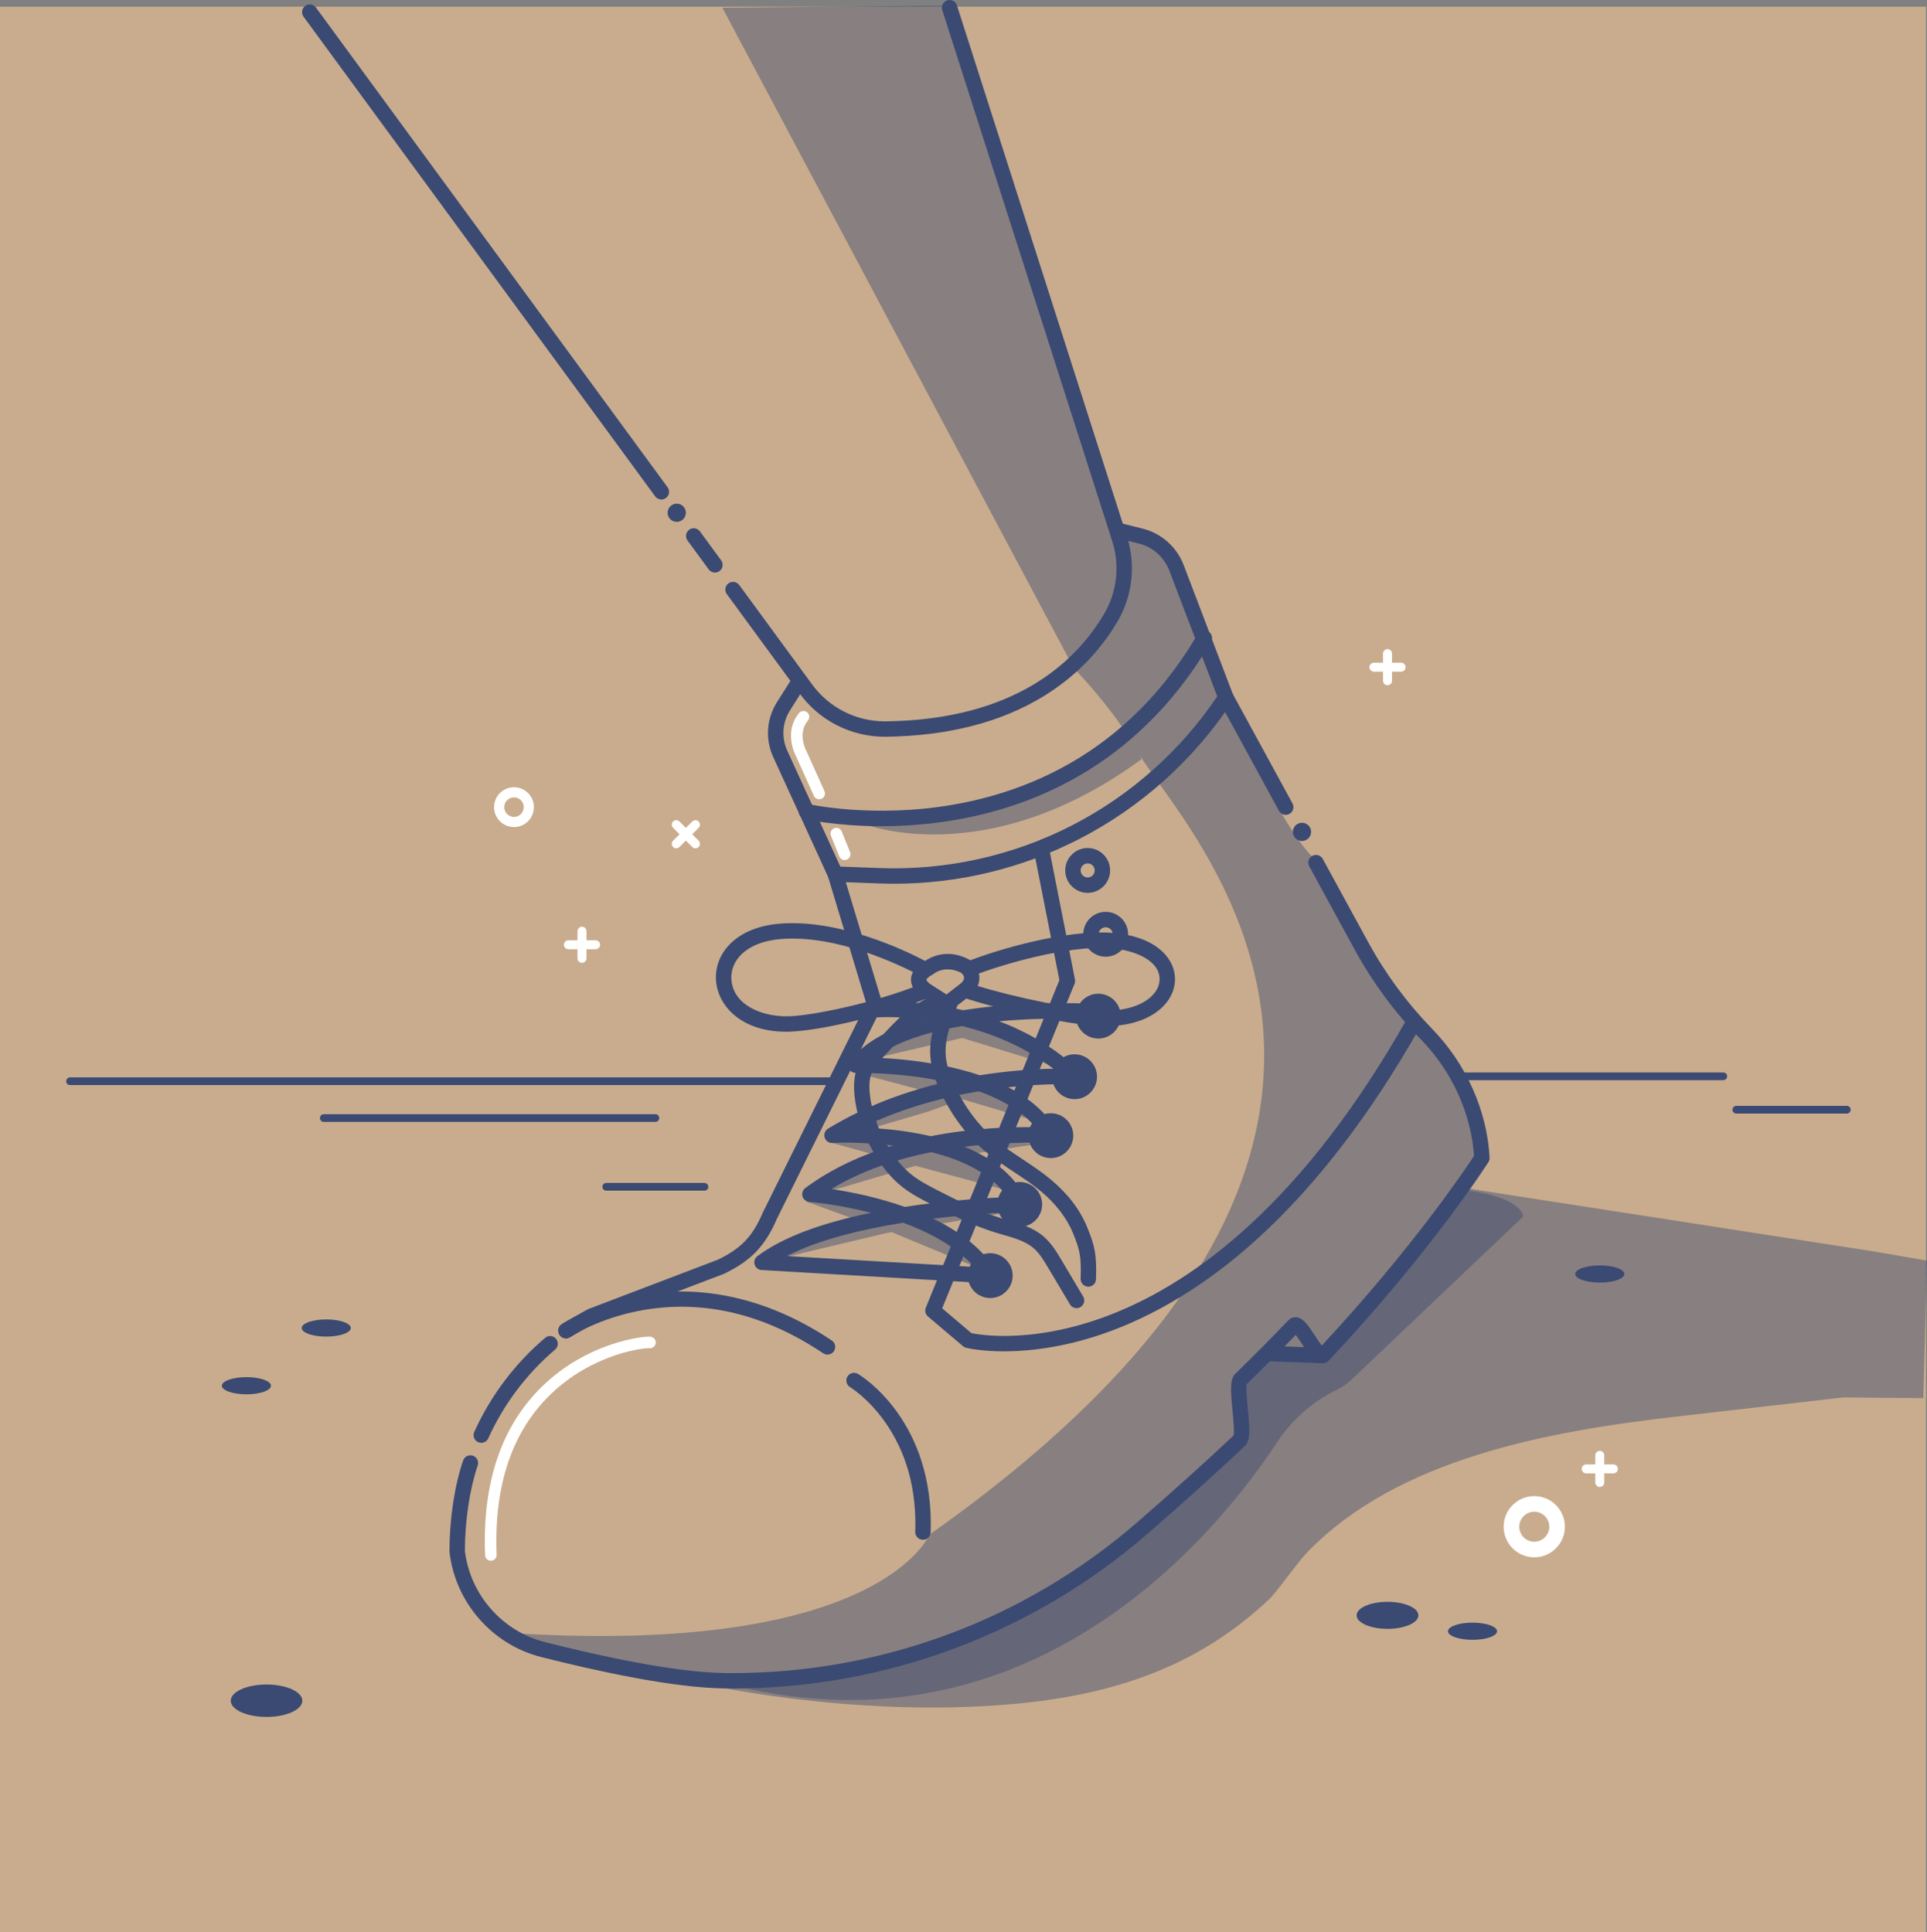 <?xml version="1.0" encoding="UTF-8"?>
<svg xmlns="http://www.w3.org/2000/svg" viewBox="0 0 1000.52 1003.47">
  <rect x="0" y="0" width="1000.52" height="1003.47" fill="#808080" stroke="none"/>
  <defs>
    <style>
      .cls-1, .cls-2 {
        fill: #3b4a72;
      }

      .cls-1, .cls-2, .cls-3, .cls-4 {
        stroke-width: 0px;
      }

      .cls-2 {
        mix-blend-mode: multiply;
        opacity: .45;
      }

      .cls-3 {
        fill: #c9ac8d;
      }

      .cls-5 {
        isolation: isolate;
      }

      .cls-4 {
        fill: #fff;
      }
    </style>
  </defs>
  <g class="cls-5">
    <g id="Ebene_2" data-name="Ebene 2">
      <g id="Etappe_5" data-name="Etappe 5">
        <rect class="cls-3" y="3.47" width="1000" height="1000"/>
        <g id="highlight_shadows" data-name="highlight/shadows">
          <path class="cls-2" d="M657.48,703.77h26.36l-13.39-13.39s-13.39,13.39-12.97,13.39Z"/>
          <path class="cls-2" d="M441.53,552.44s45.91-20.4,58.03-22.32c0,0,40.17,8.29,54.2,25.51l-54.2-16.58-58.03,13.39Z"/>
          <path class="cls-2" d="M506.59,657.97c-6.49-7.97-18.14-16.09-28.08-20.81l44.31-7.44s-32.54-.77-57.98,1.68c-4.82-1.8-8-2.76-8-2.76-28.06-7.33-38.26-4.65-38.26-4.65l29.02,10.52c-12.01,3-30.24,8.85-40.48,18.47l52.82-12.57,3.02-.53,43.64,18.09Z"/>
          <path class="cls-2" d="M494.61,600.77l44.44-6.76s-32.04-2.78-59.02,1.67c-7.56-2.27-12.99-3.39-12.99-3.39-12.12,1.91-36.82.76-36.82.76l29.54,8.18c-11.28,3.91-25.26,10.1-33.44,18.65l49.02-14.47,45.91,12.38c-5.9-7.24-16.42-12.9-26.63-17.03Z"/>
          <path class="cls-2" d="M536.54,581.77c-4.17-5.12-10.66-9.45-17.72-13.01l7.28-1.68s-4.57-.89-13.02-1.01c-15.15-6.59-30.74-9.81-30.74-9.81-12.12,1.91-43.36-.64-43.36-.64l40.81,10.84,6.05,1.63c-1.62.25-3.28.52-4.98.82,0,0-35.79,7.71-51.14,23.76l52.07-15.37,17.93-6.4,36.82,10.86Z"/>
          <g>
            <path class="cls-2" d="M736.5,531.65c-14.35-8.61-53.56-85.13-53.56-85.13-29.65-27.74-73.65-154.95-73.65-154.95-5.74-15.3-27.74-15.3-27.74-15.3l3.83,9.56c8.61,31.56-27.74,61.21-27.74,61.21,11.94,12.73,21.26,24.56,28.55,35.82-7.28,6.85-54.69,48.03-139.29,44.52,0,0,64.19,26.78,145.81-33.16l-1.09-2.43c21.51,37.85,185.25,197.43-109.03,405.16,0,0-24.95,62.11-212.31,51.42,0,0,55.25,44.49,202.55,13.25,0,0,98.2-28.06,169.61-116.05l1.28-29.33,28.7-29.16c-.34,1-.54,1.52-.54,1.52l12.33,15.73,84.81-101.92c2.87-31.56-32.52-70.78-32.52-70.78Z"/>
            <path class="cls-2" d="M582.45,284.62L491.9,2.86l-116.85,1.15,182.21,342.47c32.2-31.88,25.19-61.85,25.19-61.85Z"/>
          </g>
          <path class="cls-4" d="M254.88,810.53c-1.6,0-2.93-1.26-3-2.88-1.53-37.73,8.53-67.32,29.91-87.94,23.36-22.53,51.71-25.86,55.92-25.53,1.65.13,2.89,1.57,2.76,3.22-.13,1.65-1.58,2.88-3.22,2.76-3.23-.26-29.57,2.91-51.3,23.87-20.09,19.38-29.54,47.43-28.08,83.38.07,1.66-1.22,3.05-2.88,3.12-.04,0-.08,0-.12,0Z"/>
          <path class="cls-2" d="M974.17,650.09l-214.22-33.22s-29.81,35.37-79.67,90.79l-21.27-1.18-12.47,12.73,1.2,23.23c-23.9,24.46-49.11,47.77-73.37,65.74-93.72,69.43-175.11,65.3-214.22,65.3,0,0,80.27,19.11,165.72,11.46,51.17-4.58,95.26-18.78,132.88-54.22,4.53-4.27,14.45-18.84,19.86-24.44,47.16-48.87,124.83-62.95,192.3-70.69l86.07-9.88,41.62.38,1.91-71.41-26.35-4.58Z"/>
          <path class="cls-4" d="M425.32,415.06c-1.14,0-2.24-.66-2.74-1.77l-9.12-20.26c-.79-1.47-6.57-13.03,1.4-22.7,1.05-1.28,2.94-1.46,4.22-.41,1.28,1.05,1.46,2.94.41,4.22-5.7,6.92-.93,15.71-.72,16.09.04.07.08.16.12.23l9.17,20.37c.68,1.51,0,3.29-1.5,3.97-.4.18-.82.27-1.23.27Z"/>
          <path class="cls-4" d="M438.56,446.62c-1.19,0-2.31-.71-2.78-1.88l-4.33-10.69c-.62-1.54.12-3.28,1.66-3.91,1.54-.62,3.29.12,3.91,1.66l4.33,10.69c.62,1.54-.12,3.28-1.66,3.91-.37.15-.75.22-1.12.22Z"/>
          <path class="cls-2" d="M761.21,618.11l-73.94,86.19-30.81-.67-10.93,10.85-2.55,11.2,2.42,5.74-1.91,14.11c-106.41,123.21-256.34,131.25-256.34,131.25,152.99,33.77,246.19-82.61,275.95-127.8,7.72-11.72,18.47-21.14,31.08-27.31h0c2.85-1.39,5.46-3.21,7.76-5.4l88.95-84.52s.11-9.83-29.67-13.65Z"/>
        </g>
        <g id="Objekt">
          <path class="cls-1" d="M343.4,259.41c-1.23,0-2.45-.57-3.23-1.64L157.6,8.66c-1.31-1.78-.92-4.28.86-5.59,1.78-1.3,4.28-.92,5.59.86l182.56,249.12c1.31,1.78.92,4.28-.86,5.59-.71.52-1.54.77-2.36.77Z"/>
          <path class="cls-1" d="M371.21,297.36c-1.23,0-2.45-.57-3.23-1.64l-11.02-15.03c-1.31-1.78-.92-4.28.86-5.59,1.78-1.3,4.28-.92,5.59.86l11.02,15.03c1.31,1.78.92,4.28-.86,5.59-.71.52-1.54.77-2.36.77Z"/>
          <path class="cls-1" d="M459.41,382.61c-17.68,0-34.28-8.51-44.52-22.88l-37.52-51.19c-1.31-1.78-.92-4.28.86-5.59,1.78-1.3,4.28-.92,5.59.86l37.55,51.24c8.77,12.3,22.94,19.56,38.03,19.56.21,0,.42,0,.63,0,66.98-.89,98.58-30.9,113.3-55.92,6.62-11.26,8.16-24.91,4.21-37.45L489.23,5.22c-.67-2.1.49-4.36,2.59-5.03,2.11-.68,4.36.49,5.03,2.59l88.32,276.03c4.63,14.71,2.83,30.72-4.94,43.92-9.35,15.9-22.29,28.98-38.46,38.88-22.04,13.5-49.51,20.56-81.63,20.99-.25,0-.49,0-.74,0Z"/>
          <path class="cls-1" d="M464.27,458.93c-2.55,0-5.1-.05-7.65-.14l-23.07-.85c-1.51-.06-2.86-.96-3.49-2.33l-28.59-62.47c-4.22-9.23-3.51-19.86,1.91-28.44l7.8-12.36c1.18-1.87,3.65-2.43,5.52-1.25,1.87,1.18,2.43,3.65,1.25,5.52l-7.8,12.36c-3.97,6.29-4.5,14.08-1.4,20.84l27.56,60.23,20.6.76c34.62,1.27,69.22-6.45,100.02-22.34,30.2-15.57,56.11-38.65,75.07-66.83l-24.89-65.32c-2.66-6.98-8.57-12.23-15.82-14.04l-11.91-2.98c-2.14-.54-3.45-2.71-2.91-4.85.54-2.14,2.71-3.45,4.85-2.91l11.91,2.98c9.78,2.45,17.76,9.53,21.35,18.95l25.62,67.25c.46,1.2.31,2.55-.4,3.62-19.8,30.1-47.19,54.73-79.21,71.25-29.75,15.34-62.9,23.36-96.32,23.36Z"/>
          <path class="cls-1" d="M293.89,695.02c-1.4,0-2.76-.74-3.49-2.04-1.08-1.93-.4-4.36,1.53-5.45.7-.4,2.04-1.17,3.61-2.09,4.47-2.61,8.3-4.83,9.92-5.62.11-.05.22-.1.33-.14l67.08-25.56c12.04-5.9,17.89-12.04,23.12-24.25.03-.07.06-.13.09-.2l53.74-108.5-19.95-66.08c-.64-2.11.56-4.35,2.67-4.98,2.12-.64,4.35.56,4.99,2.67l20.4,67.59c.29.97.21,2.02-.25,2.93l-54.39,109.82c-5.97,13.88-13.32,21.55-27.08,28.26-.11.05-.22.1-.33.14l-67.07,25.56c-1.63.82-6.19,3.48-9.25,5.26-1.62.94-2.99,1.74-3.72,2.15-.62.35-1.29.51-1.96.51Z"/>
          <path class="cls-1" d="M249.88,749.29c-.55,0-1.11-.11-1.64-.35-2.01-.91-2.91-3.28-2-5.29,8.43-18.72,21.15-35.62,36.8-48.88,1.69-1.43,4.21-1.22,5.64.47s1.22,4.21-.47,5.64c-14.74,12.49-26.73,28.42-34.68,46.06-.67,1.48-2.12,2.36-3.65,2.36Z"/>
          <path class="cls-1" d="M380.26,876.85c-1.43,0-2.85,0-4.28-.03-26.68-.34-66.37-9.04-94.96-16.28-25.5-6.45-44.63-28.36-47.62-54.51-.02-.15-.03-.31-.03-.46.02-16.74,2.6-33.9,7.09-47.1.71-2.09,2.98-3.21,5.07-2.5,2.09.71,3.21,2.98,2.5,5.07-4.13,12.16-6.62,28.71-6.66,44.31,2.7,22.77,19.39,41.82,41.61,47.44,28.18,7.13,67.21,15.7,93.1,16.04,1.39.02,2.78.03,4.17.03,77.5,0,152.08-27.79,210.44-78.5,18.45-16.03,35.19-31.12,49.77-44.86.54-2.04-.13-8.91-.53-13.09-1.02-10.58-1.41-16.23,1.51-19.06,9.08-8.81,18.33-18.13,27.52-27.72,1.08-1.13,2.59-1.7,4.11-1.55,3.46.32,5.89,3.77,9.88,9.85.92,1.4,2.25,3.43,3.33,4.85,46.74-50.25,74.41-91.41,79.06-98.5-1.49-21.96-11.45-43.89-27.46-60.36-13.6-13.99-25.24-29.77-34.58-46.9l-23.53-43.14c-1.06-1.94-.34-4.37,1.6-5.43,1.94-1.06,4.37-.34,5.43,1.6l23.53,43.14c9,16.49,20.2,31.68,33.29,45.16,17.65,18.16,28.51,42.5,29.79,66.8.04.83-.17,1.66-.62,2.36-1.19,1.87-29.75,46.37-82.71,102.93-1.06,1.13-2.56,1.7-4.08,1.58-3.42-.29-5.69-3.53-9.74-9.69-.97-1.48-2.39-3.63-3.51-5.09-8.48,8.8-17.01,17.38-25.39,25.52-.51,2.01.14,8.78.53,12.9,1.03,10.75,1.43,16.49-1.59,19.34-14.74,13.9-31.69,29.18-50.37,45.41-59.82,51.97-136.27,80.46-215.69,80.46Z"/>
          <path class="cls-1" d="M667.58,423.17c-1.42,0-2.79-.75-3.52-2.09l-31.12-57.05c-1.06-1.94-.34-4.37,1.6-5.43,1.94-1.06,4.37-.34,5.43,1.6l31.12,57.05c1.06,1.94.34,4.37-1.6,5.43-.61.33-1.26.49-1.91.49Z"/>
          <path class="cls-1" d="M521.48,701.79c-12.37,0-19.6-1.8-19.91-1.88-.59-.15-1.14-.43-1.6-.83l-18.17-15.41c-1.32-1.12-1.77-2.96-1.12-4.56l69.37-170.1-13.16-66.73c-.43-2.17.98-4.27,3.15-4.7,2.17-.43,4.27.98,4.7,3.15l13.39,67.91c.15.77.07,1.56-.22,2.28l-68.73,168.52,15.2,12.89c2.28.46,9.06,1.61,19.21,1.43,11.59-.2,30.05-2.22,52.2-10.71,24.95-9.57,49.4-25.22,72.66-46.54,29.2-26.75,56.6-62.52,81.45-106.33,1.09-1.92,3.53-2.6,5.45-1.51,1.92,1.09,2.6,3.53,1.51,5.45-25.37,44.73-53.43,81.28-83.39,108.63-24.09,22-49.48,38.15-75.45,48-23.23,8.81-42.66,10.85-54.86,11.01-.57,0-1.13.01-1.68.01Z"/>
          <path class="cls-1" d="M564.73,463.68c-6.42,0-11.65-5.23-11.65-11.65s5.23-11.65,11.65-11.65,11.65,5.23,11.65,11.65-5.23,11.65-11.65,11.65ZM564.73,448.38c-2.01,0-3.65,1.64-3.65,3.65s1.64,3.65,3.65,3.65,3.65-1.64,3.65-3.65-1.64-3.65-3.65-3.65Z"/>
          <path class="cls-1" d="M574.08,496.84c-6.42,0-11.65-5.23-11.65-11.65s5.23-11.65,11.65-11.65,11.65,5.23,11.65,11.65-5.23,11.65-11.65,11.65ZM574.08,481.54c-2.01,0-3.65,1.64-3.65,3.65s1.64,3.65,3.65,3.65,3.65-1.64,3.65-3.65-1.64-3.65-3.65-3.65Z"/>
          <path class="cls-1" d="M570.25,539.35c-6.42,0-11.65-5.23-11.65-11.65s5.23-11.65,11.65-11.65,11.65,5.23,11.65,11.65-5.23,11.65-11.65,11.65ZM570.25,524.05c-2.01,0-3.65,1.64-3.65,3.65s1.64,3.65,3.65,3.65,3.65-1.64,3.65-3.65-1.64-3.65-3.65-3.65Z"/>
          <path class="cls-1" d="M557.93,570.81c-6.42,0-11.65-5.23-11.65-11.65s5.23-11.65,11.65-11.65,11.65,5.23,11.65,11.65-5.23,11.65-11.65,11.65ZM557.93,555.51c-2.01,0-3.65,1.64-3.65,3.65s1.64,3.65,3.65,3.65,3.65-1.64,3.65-3.65-1.64-3.65-3.65-3.65Z"/>
          <path class="cls-1" d="M545.6,601.42c-6.42,0-11.65-5.23-11.65-11.65s5.23-11.65,11.65-11.65,11.65,5.23,11.65,11.65-5.23,11.65-11.65,11.65ZM545.6,586.11c-2.01,0-3.65,1.64-3.65,3.65s1.64,3.65,3.65,3.65,3.65-1.64,3.65-3.65-1.64-3.65-3.65-3.65Z"/>
          <path class="cls-1" d="M529.44,637.12c-6.42,0-11.65-5.23-11.65-11.65s5.23-11.65,11.65-11.65,11.65,5.23,11.65,11.65-5.23,11.65-11.65,11.65ZM529.44,621.82c-2.01,0-3.65,1.64-3.65,3.65s1.64,3.65,3.65,3.65,3.65-1.64,3.65-3.65-1.64-3.65-3.65-3.65Z"/>
          <path class="cls-1" d="M514.14,674.11c-6.42,0-11.65-5.23-11.65-11.65s5.23-11.65,11.65-11.65,11.65,5.23,11.65,11.65-5.23,11.65-11.65,11.65ZM514.14,658.8c-2.01,0-3.65,1.64-3.65,3.65s1.64,3.65,3.65,3.65,3.65-1.64,3.65-3.65-1.64-3.65-3.65-3.65Z"/>
          <path class="cls-1" d="M514.14,666.46c-.08,0-.16,0-.23,0l-118.5-6.91c-1.68-.1-3.11-1.23-3.6-2.84-.48-1.61.09-3.35,1.43-4.35,12.79-9.59,32.6-17.14,59.04-22.52-17.5-4.52-31.76-5.66-32.07-5.68-1.66-.12-3.08-1.27-3.54-2.87-.47-1.6.11-3.33,1.45-4.32,13.92-10.37,29.87-17.39,45.69-22.12-17.25-2.04-31.27-1.31-31.6-1.29-1.81.12-3.5-1.05-4.05-2.8-.55-1.75.17-3.65,1.73-4.61,20.07-12.24,41.59-19.73,61.17-24.27-23.75-5.23-46.12-4.67-46.53-4.66-1.56.03-3.01-.82-3.7-2.22-.7-1.4-.51-3.07.47-4.29,8.24-10.22,22.08-17.01,37.72-21.48-15.51-1.74-26.3-.75-26.55-.72-2.19.2-4.16-1.38-4.38-3.58-.22-2.2,1.38-4.16,3.58-4.38,1.5-.15,22.47-2.08,48.41,4.08,33.88-5.5,68.45-3.3,70.87-3.14,2.2.15,3.87,2.06,3.72,4.26s-2.05,3.87-4.26,3.72c-.24-.02-24.36-1.6-51.57.9,14.18,5.41,28.8,13.58,41.84,25.89,1.22,1.15,1.59,2.95.93,4.49-.67,1.54-2.24,2.51-3.9,2.41-.31-.02-14.13-.72-34.19,1.48,11.68,6.06,20.24,13.8,25.57,23.16.73,1.29.69,2.87-.1,4.12-.79,1.25-2.21,1.96-3.69,1.85-.38-.03-19.6-1.41-44.58,1.75,16.16,6.57,27.2,16.18,32.41,28.4.52,1.23.4,2.63-.33,3.75-.73,1.12-1.96,1.8-3.29,1.82-.43,0-20.18.36-45.02,3.36,15.16,7.34,26.23,16.54,33.05,27.51.79,1.27.81,2.87.04,4.16-.72,1.22-2.03,1.96-3.44,1.96ZM408.51,652.29l97.3,5.67c-9.3-10.55-23.07-17.9-36.86-22.97-21.18,3.35-43.8,8.72-60.44,17.3ZM431.68,617.47c7.16,1.07,17.2,2.93,28.11,6.09,3.45,1,6.78,2.06,9.96,3.19,2.16-.33,4.36-.65,6.59-.96,19.77-2.71,37.45-3.73,46.55-4.11-8.08-12.41-23.56-19.42-39.47-23.36-17.22,3.48-35.61,9.35-51.75,19.15ZM447.65,585.53c7.57.29,17.17,1.04,27.27,2.81,2.88.51,5.66,1.08,8.36,1.7,22.88-4.5,43.44-4.88,54.4-4.64-7.26-8.55-17.92-14.51-29.46-18.67-18.49,3.1-39.99,8.71-60.56,18.79ZM454.24,549.3c8.03.28,20.09,1.15,33.18,3.63,7.75,1.47,14.85,3.3,21.3,5.48,15.8-2.54,29.29-3.26,38.19-3.4-15.23-11.73-32.16-18.41-47.42-22.17-20.11,3.42-35.42,8.99-45.25,16.45Z"/>
          <path class="cls-1" d="M408.1,535.79c-10.14,0-18.92-2.59-25.5-7.55-6.47-4.87-10.43-11.92-10.85-19.33-.42-7.21,2.42-14.09,7.99-19.35,5.95-5.63,14.66-9.05,25.19-9.89,31.33-2.49,65.87,14.31,75.7,19.52,1.95,1.03,2.7,3.45,1.66,5.41-1.03,1.95-3.46,2.7-5.41,1.66-9.36-4.95-42.14-20.94-71.32-18.61-18.58,1.48-26.36,11.52-25.83,20.81.77,13.34,15.79,19.81,30.23,19.3,11.9-.42,43.03-6.58,68.16-16.63,2.05-.82,4.38.18,5.2,2.23.82,2.05-.18,4.38-2.23,5.2-24.12,9.65-56.11,16.68-70.85,17.2-.72.03-1.44.04-2.14.04Z"/>
          <path class="cls-1" d="M573.67,532.92c-.7,0-1.4-.01-2.12-.03-12.71-.38-44.88-6.45-68.92-14.02-2.11-.66-3.28-2.91-2.61-5.02.66-2.11,2.91-3.28,5.02-2.61,23.06,7.26,54.82,13.3,66.75,13.66,19.32.54,29.87-7.56,30.27-15.89.49-10.19-13.03-15.75-25.79-16.61-21.88-1.48-55.78,8.23-72.02,14.69-2.05.81-4.38-.19-5.2-2.24-.82-2.05.19-4.38,2.24-5.19,17.56-6.98,52.16-16.81,75.51-15.24,23.72,1.59,33.79,13.69,33.25,24.98-.32,6.61-4.31,12.84-10.96,17.12-6.55,4.21-15.3,6.42-25.42,6.42Z"/>
          <path class="cls-1" d="M491.61,525.32c-.75,0-1.5-.21-2.16-.63l-10.63-6.8c-.54-.33-5.98-3.8-5.83-9.32.1-3.63,2.47-6.76,7.06-9.31,2.06-1.55,11.83-7.87,24.68-.06.4.24.75.55,1.05.92.33.42,3.25,4.22,2.63,9.1-.27,2.16-1.37,5.32-5.05,8.08l-9.31,7.19c-.72.55-1.58.83-2.45.83ZM492.03,503.41c-4.44,0-7.13,2.22-7.18,2.26-.21.18-.45.34-.69.47-2.6,1.4-3.16,2.44-3.16,2.64-.01.44,1,1.65,2.1,2.34l8.31,5.32,7.12-5.5c1.76-1.32,1.91-2.35,1.96-2.68.14-.97-.27-2-.63-2.64-2.96-1.65-5.61-2.2-7.82-2.2ZM482.26,502.62h0,0Z"/>
          <path class="cls-1" d="M558.97,679.35c-1.36,0-2.69-.7-3.44-1.96l-11.35-19.07c-2.15-3.61-4.37-7.34-7.35-9.97-4.21-3.71-9.98-5.37-16.08-7.12-1.33-.38-2.65-.76-3.96-1.17-11.69-3.6-22.59-9.17-33.12-14.57-5.15-2.64-10.48-5.36-15.26-9.14-5.74-4.54-10.69-10.58-15.13-18.44-5.4-9.56-8.63-19.32-9.61-29-.58-5.77-.15-10.3,1.36-14.25,1.79-4.7,5.03-8.35,8.2-11.69,1.37-1.44,2.72-2.91,4.07-4.38,8.38-9.09,17.04-18.5,29.58-22.17,2.12-.62,4.34.6,4.96,2.72s-.6,4.34-2.72,4.96c-10.41,3.05-17.96,11.24-25.95,19.91-1.38,1.5-2.76,2.99-4.15,4.46-2.61,2.75-5.26,5.71-6.53,9.04-1.05,2.75-1.33,6.12-.87,10.6.87,8.58,3.77,17.29,8.62,25.88,3.92,6.94,8.21,12.21,13.12,16.1,4.16,3.29,9.13,5.84,13.94,8.3,10.23,5.23,20.81,10.65,31.83,14.04,1.26.39,2.54.76,3.82,1.12,6.68,1.92,13.59,3.92,19.15,8.8,3.93,3.46,6.6,7.94,8.95,11.88l11.35,19.07c1.13,1.9.51,4.35-1.39,5.48-.64.38-1.35.56-2.04.56Z"/>
          <path class="cls-1" d="M565.08,668.2s-.08,0-.13,0c-2.21-.07-3.94-1.92-3.87-4.12.37-11.75-.42-14.96-3.93-23.61-3.18-7.83-8.97-15.38-16.74-21.84-4.33-3.6-8.99-6.69-13.92-9.96-5.25-3.48-10.68-7.08-15.62-11.33-9.25-7.95-17.06-18.49-22.58-30.46-3.29-7.13-4.96-13.14-5.28-18.9-.57-10.22,3.19-19.84,6.5-28.33.8-2.06,3.12-3.08,5.18-2.27s3.08,3.12,2.27,5.18c-3.02,7.73-6.43,16.5-5.96,24.98.26,4.72,1.71,9.81,4.56,15.99,5.04,10.94,12.14,20.54,20.52,27.74,4.57,3.93,9.55,7.23,14.83,10.73,4.89,3.24,9.95,6.6,14.61,10.48,8.9,7.4,15.31,15.81,19.03,24.98,3.91,9.63,4.91,14.06,4.51,26.87-.07,2.17-1.84,3.88-4,3.88Z"/>
          <path class="cls-1" d="M429.65,703.48c-.76,0-1.54-.22-2.22-.68-30.22-20.24-61.47-27.83-92.87-22.56-23.49,3.94-38.3,14.01-38.45,14.11-1.81,1.25-4.31.8-5.56-1.02-1.26-1.82-.81-4.3,1.01-5.56.65-.45,16.15-11.06,41.28-15.36,23.11-3.96,59.05-3.04,99.04,23.74,1.84,1.23,2.33,3.71,1.1,5.55-.77,1.15-2.04,1.77-3.33,1.77Z"/>
          <path class="cls-1" d="M479.2,799.62s-.09,0-.14,0c-2.21-.08-3.94-1.93-3.86-4.13.76-22.33-4.69-41.75-16.18-57.71-8.6-11.94-17.56-17.37-17.65-17.42-1.89-1.13-2.52-3.58-1.39-5.48,1.13-1.9,3.57-2.52,5.47-1.4,1.62.96,39.73,24.15,37.76,82.29-.07,2.16-1.85,3.86-4,3.86Z"/>
          <path class="cls-1" d="M457.55,429.06c-23.2,0-38.78-3.49-39.74-3.71-2.15-.49-3.5-2.64-3-4.79.49-2.15,2.65-3.5,4.79-3h0c.33.08,33.85,7.54,75.39.31,24.27-4.22,46.52-12.57,66.12-24.8,24.48-15.28,44.92-36.74,60.75-63.78,1.12-1.91,3.57-2.55,5.47-1.43,1.91,1.12,2.55,3.57,1.43,5.47-16.53,28.23-37.92,50.64-63.58,66.62-20.52,12.78-43.78,21.48-69.12,25.85-14.1,2.43-27.21,3.26-38.51,3.26Z"/>
          <path class="cls-1" d="M434.65,563.5H36.35c-1.1,0-2-.9-2-2s.9-2,2-2h398.3c1.1,0,2,.9,2,2s-.9,2-2,2Z"/>
          <path class="cls-1" d="M894.75,560.95h-137.45c-1.1,0-2-.9-2-2s.9-2,2-2h137.45c1.1,0,2,.9,2,2s-.9,2-2,2Z"/>
          <path class="cls-1" d="M958.9,578.29h-57.39c-1.1,0-2-.9-2-2s.9-2,2-2h57.39c1.1,0,2,.9,2,2s-.9,2-2,2Z"/>
          <path class="cls-1" d="M340.28,582.62h-172.17c-1.1,0-2-.9-2-2s.9-2,2-2h172.17c1.1,0,2,.9,2,2s-.9,2-2,2Z"/>
          <path class="cls-1" d="M365.78,618.33h-51.01c-1.1,0-2-.9-2-2s.9-2,2-2h51.01c1.1,0,2,.9,2,2s-.9,2-2,2Z"/>
          <ellipse class="cls-1" cx="138.39" cy="883.21" rx="18.58" ry="8.42"/>
          <ellipse class="cls-1" cx="720.41" cy="838.88" rx="16.04" ry="7.02"/>
          <ellipse class="cls-1" cx="169.39" cy="689.66" rx="12.75" ry="4.46"/>
          <ellipse class="cls-1" cx="127.94" cy="719.63" rx="12.75" ry="4.46"/>
          <ellipse class="cls-1" cx="764.54" cy="847.13" rx="12.75" ry="4.46"/>
          <ellipse class="cls-1" cx="830.63" cy="661.61" rx="12.75" ry="4.46"/>
          <path class="cls-1" d="M685.5,707.93c-.05,0-.1,0-.15,0l-26.98-1.02c-2.21-.08-3.93-1.94-3.85-4.15.08-2.21,1.96-3.93,4.15-3.85l26.98,1.02c2.21.08,3.93,1.94,3.85,4.15-.08,2.16-1.86,3.85-3.99,3.85Z"/>
          <ellipse class="cls-1" cx="676" cy="432.01" rx="4.74" ry="4.73"/>
          <ellipse class="cls-1" cx="351.37" cy="266.29" rx="4.74" ry="4.73"/>
        </g>
        <g id="fancy_sterne" data-name="fancy sterne">
          <path class="cls-4" d="M780.71,792.85c0-8.77,7.13-15.9,15.9-15.9,8.77,0,15.9,7.13,15.9,15.9,0,8.77-7.13,15.9-15.9,15.9-8.77,0-15.9-7.13-15.9-15.9ZM788.82,792.85c0,4.3,3.5,7.8,7.8,7.8s7.8-3.5,7.8-7.8-3.5-7.8-7.8-7.8c-4.3,0-7.8,3.5-7.8,7.8Z"/>
          <path class="cls-4" d="M295.12,488.3h4.72s0-4.72,0-4.72c0-1.28,1.04-2.33,2.33-2.33,1.28,0,2.33,1.04,2.33,2.33v4.72s4.72,0,4.72,0c1.28,0,2.33,1.04,2.33,2.33,0,1.28-1.04,2.33-2.33,2.33h-4.72s0,4.72,0,4.72c0,1.28-1.04,2.33-2.33,2.33s-2.33-1.04-2.33-2.33v-4.72s-4.72,0-4.72,0c-1.28,0-2.33-1.04-2.33-2.33,0-1.28,1.04-2.33,2.33-2.33Z"/>
          <path class="cls-4" d="M713.36,344.15h4.72s0-4.72,0-4.72c0-1.28,1.04-2.33,2.33-2.33,1.28,0,2.33,1.04,2.33,2.33v4.72s4.72,0,4.72,0c1.28,0,2.33,1.04,2.33,2.33,0,1.28-1.04,2.33-2.33,2.33h-4.72s0,4.72,0,4.72c0,1.28-1.04,2.33-2.33,2.33-1.28,0-2.33-1.04-2.33-2.33v-4.72s-4.72,0-4.72,0c-1.28,0-2.33-1.04-2.33-2.33,0-1.28,1.04-2.33,2.33-2.33Z"/>
          <path class="cls-4" d="M352.77,426.61l3.34,3.34,3.34-3.34c.91-.91,2.38-.91,3.29,0s.91,2.38,0,3.29l-3.34,3.34,3.34,3.34c.91.91.91,2.38,0,3.29-.91.91-2.38.91-3.29,0l-3.34-3.34-3.34,3.34c-.91.91-2.38.91-3.29,0-.91-.91-.91-2.38,0-3.29l3.34-3.34-3.34-3.34c-.91-.91-.91-2.38,0-3.29s2.38-.91,3.29,0Z"/>
          <path class="cls-4" d="M823.58,760.49h4.72s0-4.72,0-4.72c0-1.28,1.04-2.33,2.33-2.33,1.28,0,2.33,1.04,2.33,2.33v4.72s4.72,0,4.72,0c1.28,0,2.33,1.04,2.33,2.33s-1.04,2.33-2.33,2.33h-4.72s0,4.72,0,4.72c0,1.28-1.04,2.33-2.33,2.33s-2.33-1.04-2.33-2.33v-4.72s-4.72,0-4.72,0c-1.28,0-2.33-1.04-2.33-2.33,0-1.28,1.04-2.33,2.33-2.33Z"/>
          <path class="cls-4" d="M256.53,419.17c0-5.7,4.64-10.34,10.34-10.34s10.34,4.64,10.34,10.34c0,5.7-4.64,10.34-10.34,10.34-5.7,0-10.34-4.64-10.34-10.34ZM261.81,419.17c0,2.8,2.27,5.07,5.07,5.07,2.8,0,5.07-2.27,5.07-5.07,0-2.8-2.27-5.07-5.07-5.07-2.8,0-5.07,2.27-5.07,5.07Z"/>
        </g>
      </g>
    </g>
  </g>
</svg>